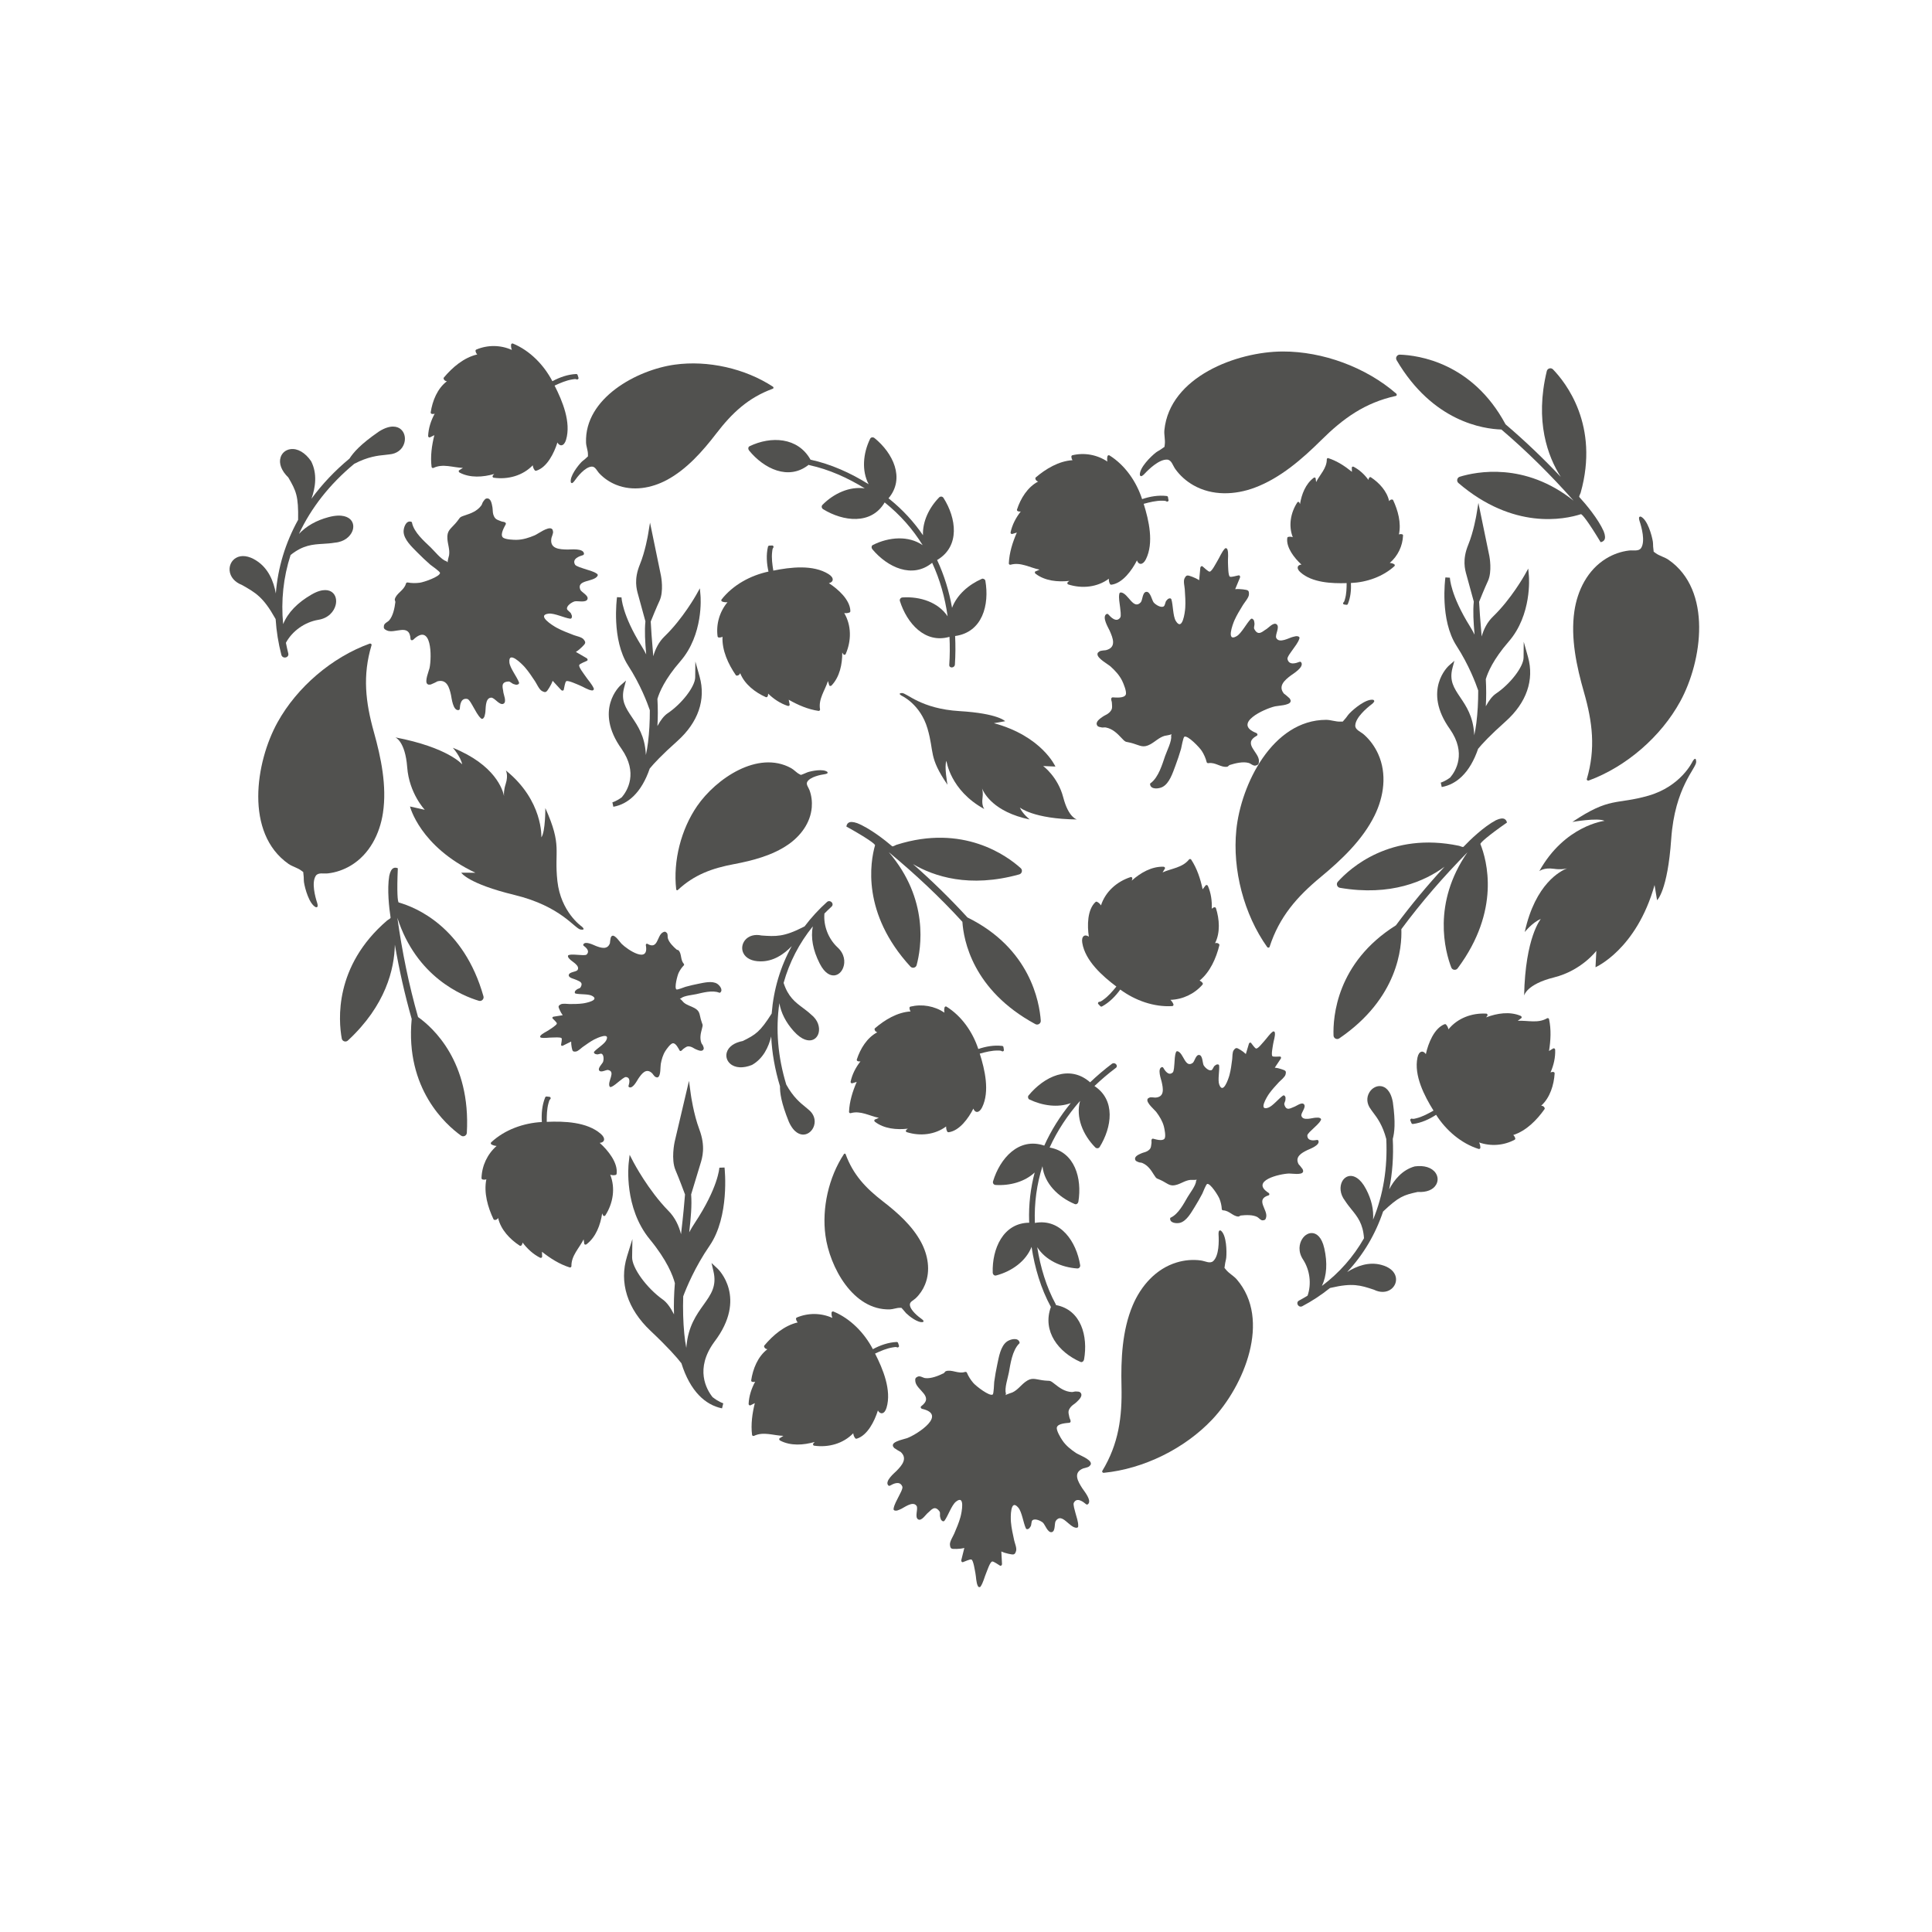 <?xml version="1.0" encoding="utf-8"?>
<!-- Generator: Adobe Illustrator 22.0.1, SVG Export Plug-In . SVG Version: 6.00 Build 0)  -->
<svg version="1.1" id="Calque_1" xmlns="http://www.w3.org/2000/svg" xmlns:xlink="http://www.w3.org/1999/xlink" x="0px" y="0px"
	 viewBox="0 0 600 600" style="enable-background:new 0 0 600 600;" xml:space="preserve">
<style type="text/css">
	.st0{fill:#51514F;}
</style>
<path class="st0" d="M400.84,209.81c0.75-0.57,4.17-2.58,3.29-4.07c-0.1-0.17-0.34-0.28-0.53-0.21c-1.07,0.42-3.28,1.2-3.76-0.85
	c-0.15-0.63,1.18-2.27,1.49-2.74c0.79-1.19,1.83-2.32,2.23-3.71c0.08-0.26-0.11-0.48-0.34-0.57c-0.59-0.22-1.05-0.01-1.65,0.12
	c-1.19,0.26-4.25,2.14-5.2,0.38c-0.52-0.97,1.25-3.47,0.05-4.31c-0.96-0.67-2.58,1.24-3.24,1.6c-1.02,0.56-2.43,2.29-3.66-0.13
	c-0.22-0.44,0.16-1.25,0.07-1.73c-0.12-0.62-0.01-0.89-0.51-1.33c-0.19-0.17-0.48-0.18-0.66,0.01c-1.3,1.3-2.86,4.41-4.35,5.29
	c-3.29,1.95-1.3-3.59-0.68-4.97c0.74-1.65,1.7-3.19,2.64-4.73c0.47-0.77,1.79-2.24,1.84-3.22c0.06-1.37-0.25-1.39-1.89-1.61
	c-0.76-0.1-1.62-0.13-2.38-0.06c0.51-1.19,0.99-2.39,1.49-3.59c0.12-0.28-0.02-0.76-0.42-0.7c-0.57,0.08-2.32,0.66-2.73,0.4
	c-0.56-0.36-0.53-3.54-0.58-4.3c-0.08-1.28,0.25-2.98-0.19-4.2c-0.11-0.32-0.54-0.47-0.79-0.2c-1.02,1.12-1.59,2.68-2.39,3.97
	c-0.43,0.69-1.61,3.08-2.3,3.18c-0.46,0.07-1.82-1.34-2.22-1.63c-0.32-0.24-0.67,0.11-0.7,0.42c-0.12,1.29-0.26,2.58-0.36,3.87
	c-0.61-0.41-1.45-0.81-2.13-1.06c-1.49-0.55-1.84-0.69-2.43,0.54c-0.4,0.84,0.04,2.44,0.09,3.33c0.12,1.92,0.28,3.86,0.15,5.79
	c-0.1,1.47-0.88,7.38-2.92,4.07c-0.92-1.49-0.84-4.97-1.38-6.71c-0.08-0.25-0.33-0.38-0.58-0.32c-0.6,0.14-0.48,0.23-0.94,0.66
	c-0.41,0.38-0.4,1.55-0.88,1.83c-0.91,0.54-2.59-0.6-3.1-1.22c-0.56-0.68-1-3.43-2.3-3.3c-1.23,0.12-1.13,2.63-1.72,3.26
	c-2.3,2.47-3.85-2.76-6.07-3.06c-0.24-0.03-0.51,0.07-0.57,0.34c-0.29,1.41,0.1,2.91,0.24,4.32c0.06,0.63,0.38,2.64,0.04,3.12
	c-1.23,1.74-3.02-0.19-3.73-1c-0.13-0.15-0.4-0.17-0.57-0.07c-1.48,0.91,0.61,4.26,1,5.14c1.01,2.28,2.24,5.23-1.17,6.07
	c-0.2,0.05-1.67,0.09-1.99,0.38c-0.3,0.28-0.58,0.3-0.62,0.79c-0.13,1.37,3.27,3.17,4.07,3.89c1.43,1.29,2.77,2.74,3.62,4.49
	c0.39,0.82,1.51,3.43,1.08,4.3c-0.55,1.12-3.09,0.85-4.04,0.8c-0.19-0.01-0.42,0.16-0.44,0.36c-0.09,0.59,0.16,0.77,0.19,1.32
	c0.07,1.46,0.29,2.01-0.88,3.11c-0.54,0.51-1.38,0.79-1.99,1.23c-0.75,0.54-2.4,1.57-1.69,2.72c0.3,0.48,0.86,0.47,1.33,0.59
	c0.43,0.11,0.9-0.06,1.33,0.02c2.15,0.42,3.58,1.87,4.95,3.33c1.48,1.59,1.06,0.88,3.61,1.66c2.23,0.68,3.08,1.43,5.28,0.24
	c1.52-0.83,2.7-2.11,4.41-2.62c0.17-0.05,1.95-0.3,2.19-0.54c-0.04,0.18-0.14,0.56-0.15,0.54c0.31,1.52-1.37,4.81-1.86,6.25
	c-0.92,2.69-2.04,6.56-4.43,8.39c-0.16,0.06-0.27,0.2-0.24,0.43c0.23,1.68,2.73,1.36,3.79,0.83c2.23-1.1,3.25-4.46,4.06-6.58
	c0.66-1.73,1.23-3.49,1.76-5.26c0.14-0.45,0.64-3.61,1.06-3.8c1.06-0.47,4.7,3.34,5.39,4.42c0.67,1.06,1.21,2.24,1.51,3.47
	c0.07,0.27,0.34,0.36,0.58,0.32c2.16-0.36,3.93,1.48,5.83,1.11c0.27-0.05,0.48-0.44,0.74-0.53c1.7-0.54,4.14-1.15,5.93-0.63
	c0.64,0.19,1.4,0.99,2.16,0.8c0.83-0.21,0.98-0.52,1-1.4c0.06-2.77-5.19-5.42-0.69-7.85c0.4-0.21,0.22-0.72-0.13-0.86
	c-7.48-2.92,2.39-7.49,5.84-8.28c0.85-0.2,4.45-0.29,4.79-1.45c0.14-0.48-0.09-0.62-0.28-1.02c-0.04-0.09-1.77-1.56-1.7-1.4
	C396.75,213.1,399,211.2,400.84,209.81z"/>
<path class="st0" d="M185.46,178.24c-1.16-0.86-2.69-1.13-4.02-1.6c-0.6-0.21-2.55-0.76-2.85-1.28c-1.06-1.85,1.44-2.66,2.47-2.96
	c0.2-0.06,0.32-0.3,0.3-0.49c-0.2-1.72-4.12-1.23-5.08-1.25c-2.49-0.04-5.69-0.16-5.02-3.61c0.04-0.2,0.62-1.56,0.49-1.96
	c-0.12-0.39-0.03-0.65-0.45-0.9c-1.19-0.69-4.25,1.64-5.24,2.06c-1.77,0.75-3.65,1.36-5.6,1.4c-0.91,0.02-3.75-0.07-4.36-0.82
	c-0.79-0.97,0.53-3.16,0.96-4c0.09-0.17,0.03-0.45-0.14-0.55c-0.5-0.32-0.76-0.17-1.27-0.38c-1.35-0.55-1.95-0.58-2.45-2.11
	c-0.23-0.71-0.14-1.59-0.28-2.32c-0.18-0.91-0.42-2.83-1.76-2.67c-0.56,0.07-0.79,0.59-1.09,0.96c-0.28,0.35-0.32,0.84-0.58,1.2
	c-1.29,1.77-3.2,2.47-5.1,3.09c-2.06,0.68-1.25,0.59-3.02,2.58c-1.55,1.74-2.59,2.2-2.43,4.69c0.11,1.72,0.79,3.34,0.53,5.1
	c-0.03,0.18-0.54,1.9-0.43,2.22c-0.15-0.11-0.45-0.37-0.42-0.36c-1.51-0.36-3.79-3.26-4.9-4.31c-2.05-1.96-5.1-4.61-5.75-7.54
	c0.01-0.17-0.07-0.33-0.29-0.4c-1.62-0.5-2.38,1.91-2.34,3.09c0.07,2.48,2.68,4.82,4.27,6.45c1.29,1.33,2.65,2.58,4.04,3.81
	c0.36,0.31,3.01,2.1,3,2.55c-0.02,1.16-5,2.87-6.28,3.04c-1.24,0.17-2.55,0.16-3.78-0.08c-0.27-0.05-0.47,0.16-0.53,0.39
	c-0.58,2.11-2.99,2.94-3.45,4.82c-0.07,0.27,0.2,0.62,0.17,0.9c-0.22,1.77-0.69,4.24-1.91,5.65c-0.44,0.51-1.49,0.86-1.63,1.62
	c-0.16,0.85,0.06,1.11,0.85,1.5c2.48,1.22,7.1-2.43,7.41,2.67c0.03,0.45,0.56,0.5,0.83,0.24c5.79-5.57,5.79,5.31,5.07,8.78
	c-0.18,0.85-1.6,4.16-0.7,4.95c0.38,0.33,0.6,0.18,1.05,0.18c0.1,0,2.16-0.95,1.99-0.96c3.05-0.88,3.82,1.96,4.32,4.21
	c0.2,0.92,0.59,4.87,2.32,4.69c0.19-0.02,0.4-0.19,0.41-0.4c0.07-1.15,0.29-3.48,2.35-3.06c0.63,0.13,1.57,2.02,1.86,2.5
	c0.75,1.21,1.34,2.63,2.43,3.58c0.21,0.18,0.49,0.1,0.66-0.07c0.44-0.44,0.45-0.95,0.59-1.54c0.26-1.19-0.16-4.76,1.84-4.88
	c1.1-0.06,2.63,2.59,3.89,1.86c1.01-0.59-0.04-2.87-0.1-3.61c-0.08-1.16-1.06-3.16,1.65-3.26c0.49-0.02,1.07,0.67,1.53,0.79
	c0.61,0.15,0.81,0.36,1.42,0.09c0.23-0.1,0.36-0.36,0.27-0.61c-0.64-1.72-2.8-4.45-2.98-6.17c-0.38-3.81,3.8,0.33,4.79,1.46
	c1.19,1.36,2.18,2.88,3.18,4.38c0.5,0.75,1.28,2.57,2.15,3.02c1.22,0.63,1.37,0.36,2.26-1.04c0.41-0.65,0.8-1.41,1.05-2.14
	c0.87,0.96,1.76,1.91,2.64,2.86c0.21,0.23,0.7,0.3,0.81-0.09c0.16-0.55,0.38-2.39,0.78-2.64c0.56-0.36,3.43,1,4.14,1.28
	c1.2,0.47,2.6,1.47,3.89,1.59c0.33,0.03,0.65-0.29,0.51-0.63c-0.59-1.39-1.77-2.57-2.6-3.83c-0.45-0.68-2.12-2.76-1.92-3.42
	c0.13-0.44,1.98-1.09,2.41-1.33c0.35-0.19,0.18-0.66-0.09-0.81c-1.12-0.65-2.23-1.31-3.36-1.95c0.63-0.38,1.34-0.98,1.86-1.49
	c1.12-1.12,1.4-1.38,0.53-2.43c-0.6-0.71-2.23-0.99-3.06-1.31c-1.8-0.7-3.62-1.37-5.32-2.3c-1.29-0.7-6.33-3.89-2.47-4.36
	c1.74-0.21,4.86,1.32,6.67,1.57c0.26,0.04,0.48-0.14,0.53-0.39c0.12-0.6-0.01-0.53-0.21-1.13c-0.17-0.53-1.24-1.02-1.29-1.56
	c-0.11-1.05,1.63-2.1,2.41-2.3c0.85-0.22,3.54,0.53,3.96-0.7c0.4-1.16-1.91-2.13-2.23-2.93c-1.27-3.13,4.12-2.34,5.32-4.23
	C185.67,178.69,185.69,178.4,185.46,178.24z"/>
<path class="st0" d="M407.72,350.6c0.86-0.88,1.93-1.66,2.51-2.77c0.11-0.21-0.01-0.43-0.19-0.54c-0.46-0.28-0.89-0.19-1.41-0.18
	c-1.05,0.02-3.96,1.1-4.46-0.55c-0.28-0.91,1.64-2.73,0.77-3.64c-0.7-0.73-2.39,0.62-3.01,0.81c-0.96,0.3-2.44,1.53-3.07-0.72
	c-0.11-0.41,0.35-1.03,0.35-1.45c0.01-0.55,0.14-0.75-0.21-1.21c-0.13-0.17-0.37-0.23-0.56-0.1c-1.32,0.89-3.16,3.25-4.57,3.75
	c-3.11,1.09-0.5-3.25,0.25-4.32c0.9-1.27,1.97-2.41,3.02-3.56c0.53-0.57,1.89-1.59,2.1-2.42c0.28-1.15,0.02-1.22-1.33-1.68
	c-0.63-0.22-1.34-0.38-2.01-0.45c0.63-0.92,1.24-1.86,1.86-2.79c0.15-0.22,0.11-0.65-0.24-0.66c-0.49-0.02-2.08,0.17-2.37-0.12
	c-0.42-0.4,0.14-3.08,0.23-3.73c0.15-1.1,0.71-2.48,0.54-3.59c-0.04-0.29-0.38-0.49-0.63-0.3c-1.05,0.78-1.8,2-2.68,2.96
	c-0.48,0.51-1.88,2.34-2.48,2.3c-0.4-0.02-1.32-1.44-1.6-1.75c-0.23-0.25-0.59-0.02-0.66,0.24c-0.32,1.07-0.65,2.14-0.96,3.21
	c-0.45-0.45-1.09-0.93-1.62-1.25c-1.17-0.71-1.44-0.89-2.14,0.05c-0.48,0.65-0.38,2.07-0.48,2.83c-0.22,1.65-0.41,3.31-0.85,4.92
	c-0.33,1.22-1.98,6.09-3.16,2.95c-0.53-1.41,0.12-4.34-0.04-5.91c-0.02-0.23-0.22-0.38-0.44-0.37c-0.53,0.02-0.44,0.12-0.91,0.4
	c-0.41,0.25-0.6,1.24-1.05,1.4c-0.86,0.31-2.09-0.94-2.42-1.55c-0.36-0.67-0.27-3.07-1.39-3.18c-1.06-0.1-1.4,2.03-2,2.47
	c-2.36,1.7-2.8-2.98-4.62-3.6c-0.2-0.07-0.45-0.03-0.54,0.19c-0.48,1.15-0.4,2.48-0.53,3.7c-0.05,0.54-0.12,2.29-0.49,2.65
	c-1.33,1.26-2.52-0.66-2.98-1.47c-0.09-0.15-0.31-0.21-0.47-0.15c-1.4,0.52-0.2,3.7-0.02,4.51c0.47,2.09,1.02,4.8-2,4.94
	c-0.18,0.01-1.43-0.2-1.75-0.01c-0.3,0.18-0.54,0.16-0.66,0.56c-0.34,1.14,2.23,3.23,2.79,3.98c0.99,1.33,1.88,2.79,2.31,4.41
	c0.2,0.76,0.7,3.16,0.2,3.82c-0.65,0.86-2.76,0.2-3.55,0c-0.16-0.04-0.38,0.07-0.43,0.23c-0.17,0.48,0.01,0.67-0.06,1.14
	c-0.19,1.25-0.09,1.75-1.27,2.48c-0.55,0.34-1.3,0.44-1.89,0.71c-0.72,0.33-2.29,0.92-1.88,2.01c0.17,0.46,0.65,0.54,1.03,0.72
	c0.35,0.16,0.77,0.1,1.12,0.24c1.75,0.72,2.72,2.18,3.63,3.65c0.99,1.59,0.75,0.93,2.78,2.01c1.77,0.95,2.37,1.73,4.42,1.09
	c1.42-0.44,2.64-1.34,4.17-1.48c0.15-0.01,1.7,0.07,1.95-0.09c-0.06,0.15-0.22,0.45-0.22,0.43c0,1.34-1.96,3.84-2.62,4.98
	c-1.23,2.12-2.83,5.21-5.15,6.35c-0.14,0.02-0.26,0.12-0.28,0.32c-0.09,1.46,2.08,1.6,3.07,1.34c2.07-0.56,3.5-3.23,4.54-4.89
	c0.85-1.35,1.63-2.75,2.38-4.16c0.19-0.36,1.15-2.95,1.53-3.03c0.97-0.22,3.42,3.61,3.82,4.65c0.39,1.01,0.65,2.1,0.7,3.19
	c0.01,0.24,0.23,0.36,0.44,0.37c1.89,0.06,3.07,1.91,4.74,1.92c0.24,0,0.48-0.29,0.72-0.32c1.53-0.17,3.7-0.28,5.12,0.46
	c0.51,0.27,1.02,1.07,1.69,1.04c0.74-0.04,0.92-0.28,1.08-1.01c0.52-2.33-3.48-5.46,0.73-6.75c0.37-0.11,0.31-0.57,0.04-0.75
	c-5.84-3.72,3.28-5.93,6.33-6.03c0.75-0.02,3.81,0.5,4.29-0.42c0.2-0.39,0.03-0.54-0.06-0.91c-0.02-0.09-1.24-1.62-1.21-1.47
	c-1.36-2.37,0.87-3.6,2.65-4.47c0.73-0.35,3.96-1.48,3.46-2.89c-0.06-0.16-0.24-0.3-0.42-0.27c-0.98,0.17-2.97,0.46-3.04-1.35
	C405.98,352.11,407.38,350.94,407.72,350.6z"/>
<path class="st0" d="M222.72,305.51c-1.57-0.98-4.11-0.32-5.78,0c-1.36,0.26-2.7,0.59-4.04,0.95c-0.34,0.09-2.55,1.01-2.83,0.82
	c-0.71-0.49,0.28-4.3,0.69-5.16c0.41-0.84,0.95-1.65,1.61-2.32c0.14-0.15,0.09-0.36-0.03-0.5c-1.07-1.23-0.6-3.08-1.58-4.14
	c-0.14-0.15-0.47-0.13-0.63-0.27c-1.01-0.87-2.36-2.18-2.73-3.52c-0.13-0.48,0.08-1.28-0.34-1.68c-0.46-0.45-0.72-0.42-1.28-0.09
	c-1.78,1.05-1.41,5.43-4.72,3.52c-0.29-0.17-0.54,0.15-0.49,0.42c1.08,5.9-5.7,1.42-7.56-0.46c-0.46-0.46-1.93-2.71-2.8-2.48
	c-0.36,0.1-0.36,0.3-0.54,0.58c-0.04,0.06-0.3,1.74-0.22,1.63c-0.71,2.26-2.8,1.58-4.4,0.96c-0.65-0.25-3.28-1.64-3.88-0.49
	c-0.07,0.13-0.05,0.33,0.08,0.42c0.69,0.52,2.05,1.61,0.94,2.73c-0.34,0.34-1.91,0.14-2.33,0.13c-1.07-0.03-2.19-0.25-3.24,0.04
	c-0.2,0.05-0.26,0.26-0.23,0.44c0.09,0.46,0.41,0.67,0.72,1c0.63,0.65,3.03,1.86,2.28,3.16c-0.41,0.71-2.7,0.57-2.76,1.66
	c-0.05,0.87,1.8,1.15,2.29,1.43c0.76,0.43,2.41,0.64,1.35,2.37c-0.19,0.31-0.86,0.39-1.13,0.63c-0.35,0.32-0.56,0.36-0.64,0.85
	c-0.03,0.19,0.07,0.37,0.27,0.42c1.34,0.31,3.93,0.09,5.07,0.69c2.53,1.33-1.77,2.24-2.89,2.38c-1.34,0.18-2.7,0.17-4.04,0.18
	c-0.68,0-2.13-0.26-2.77,0.1c-0.89,0.5-0.79,0.71-0.28,1.83c0.24,0.53,0.55,1.08,0.9,1.54c-0.96,0.15-1.91,0.31-2.87,0.46
	c-0.23,0.04-0.47,0.31-0.28,0.54c0.28,0.33,1.33,1.22,1.33,1.57c-0.01,0.5-2.04,1.73-2.51,2.05c-0.79,0.55-1.99,1.01-2.6,1.77
	c-0.16,0.2-0.09,0.53,0.18,0.58c1.11,0.21,2.33-0.04,3.46-0.04c0.61,0,2.59-0.18,2.93,0.21c0.22,0.26-0.13,1.68-0.16,2.05
	c-0.02,0.3,0.33,0.38,0.54,0.28c0.87-0.43,1.74-0.85,2.6-1.29c-0.02,0.55,0.06,1.24,0.16,1.77c0.24,1.16,0.29,1.44,1.29,1.33
	c0.69-0.08,1.54-0.98,2.08-1.37c1.18-0.83,2.35-1.69,3.62-2.37c0.97-0.51,5.04-2.34,3.74,0.26c-0.58,1.17-2.83,2.49-3.73,3.51
	c-0.13,0.15-0.11,0.36,0.03,0.5c0.32,0.32,0.33,0.21,0.79,0.34c0.4,0.11,1.14-0.35,1.51-0.16c0.7,0.36,0.64,1.88,0.44,2.45
	c-0.21,0.62-1.79,1.99-1.2,2.76c0.56,0.73,2.12-0.31,2.74-0.19c2.47,0.5-0.24,3.53,0.44,5.06c0.07,0.17,0.25,0.3,0.44,0.23
	c1.01-0.37,1.81-1.21,2.66-1.85c0.38-0.29,1.53-1.28,1.97-1.25c1.59,0.1,1.07,1.99,0.83,2.76c-0.05,0.15,0.05,0.32,0.18,0.39
	c1.16,0.59,2.47-2.06,2.87-2.65c1.05-1.53,2.45-3.48,4.32-1.64c0.11,0.11,0.72,1.03,1.02,1.11c0.29,0.08,0.42,0.25,0.75,0.09
	c0.92-0.45,0.73-3.33,0.88-4.11c0.26-1.41,0.66-2.84,1.44-4.06c0.36-0.57,1.59-2.31,2.31-2.38c0.93-0.09,1.75,1.63,2.1,2.25
	c0.07,0.12,0.27,0.2,0.4,0.14c0.41-0.18,0.42-0.4,0.76-0.64c0.9-0.62,1.17-0.98,2.32-0.66c0.54,0.15,1.05,0.57,1.56,0.78
	c0.64,0.26,1.94,0.91,2.39,0.01c0.19-0.38-0.04-0.73-0.15-1.08c-0.1-0.32-0.39-0.55-0.51-0.86c-0.58-1.53-0.22-3.01,0.17-4.45
	c0.43-1.57,0.15-1.02-0.36-2.95c-0.45-1.68-0.3-2.52-1.92-3.45c-1.12-0.64-2.4-0.89-3.4-1.77c-0.1-0.09-0.96-1.12-1.2-1.18
	c0.13-0.05,0.41-0.13,0.4-0.12c0.85-0.79,3.59-1.02,4.71-1.27c2.07-0.47,4.97-1.28,7.07-0.48c0.1,0.08,0.23,0.09,0.37-0.01
	C224.66,307.44,223.47,305.98,222.72,305.51z"/>
<path class="st0" d="M336.37,456.04c0.19-0.08,1.64-0.34,1.91-0.67c0.26-0.32,0.52-0.39,0.5-0.87c-0.07-1.37-3.7-2.66-4.6-3.25
	c-1.6-1.07-3.15-2.3-4.24-3.91c-0.51-0.75-2-3.17-1.71-4.09c0.37-1.19,2.93-1.29,3.87-1.39c0.19-0.02,0.39-0.22,0.39-0.42
	c0-0.59-0.27-0.73-0.38-1.27c-0.28-1.43-0.59-1.95,0.41-3.2c0.46-0.58,1.25-0.99,1.79-1.51c0.66-0.65,2.14-1.91,1.27-2.94
	c-0.37-0.43-0.92-0.33-1.41-0.38c-0.44-0.04-0.88,0.19-1.32,0.17c-2.19-0.1-3.82-1.32-5.39-2.56c-1.7-1.35-1.18-0.72-3.82-1.11
	c-2.31-0.34-3.26-0.96-5.25,0.55c-1.38,1.04-2.36,2.49-3.97,3.24c-0.16,0.08-1.88,0.59-2.09,0.85c0.01-0.18,0.06-0.58,0.07-0.55
	c-0.53-1.46,0.64-4.96,0.91-6.46c0.51-2.79,1.05-6.79,3.14-8.95c0.15-0.08,0.24-0.24,0.18-0.46c-0.47-1.62-2.9-0.94-3.87-0.26
	c-2.04,1.42-2.56,4.89-3.04,7.11c-0.4,1.81-0.7,3.64-0.96,5.47c-0.07,0.47-0.1,3.67-0.48,3.91c-0.98,0.62-5.14-2.6-5.99-3.58
	c-0.82-0.95-1.53-2.04-2.01-3.2c-0.1-0.25-0.39-0.3-0.62-0.23c-2.08,0.67-4.1-0.88-5.93-0.24c-0.26,0.09-0.41,0.51-0.66,0.63
	c-1.6,0.79-3.93,1.75-5.77,1.51c-0.66-0.09-1.53-0.77-2.25-0.47c-0.79,0.33-0.89,0.66-0.78,1.53c0.35,2.74,5.93,4.59,1.84,7.66
	c-0.36,0.27-0.11,0.75,0.25,0.83c7.83,1.78-1.25,7.76-4.55,9.06c-0.81,0.32-4.35,0.94-4.52,2.14c-0.07,0.5,0.18,0.6,0.43,0.97
	c0.06,0.09,1.98,1.28,1.89,1.13c2.41,2.06,0.47,4.27-1.14,5.92c-0.66,0.67-3.74,3.17-2.65,4.51c0.12,0.15,0.38,0.23,0.56,0.13
	c1-0.57,3.07-1.67,3.85,0.29c0.24,0.6-0.83,2.42-1.07,2.93c-0.6,1.3-1.46,2.57-1.66,4c-0.04,0.27,0.18,0.46,0.42,0.51
	c0.61,0.13,1.04-0.14,1.61-0.36c1.14-0.43,3.89-2.75,5.09-1.14c0.66,0.88-0.72,3.62,0.58,4.27c1.04,0.52,2.37-1.61,2.96-2.06
	c0.93-0.71,2.06-2.62,3.63-0.42c0.28,0.4,0.02,1.26,0.18,1.72c0.21,0.6,0.14,0.88,0.7,1.24c0.21,0.14,0.5,0.11,0.66-0.11
	c1.09-1.48,2.18-4.78,3.52-5.88c2.97-2.41,1.82,3.36,1.41,4.81c-0.48,1.74-1.21,3.41-1.91,5.07c-0.35,0.83-1.44,2.48-1.34,3.46
	c0.14,1.36,0.45,1.34,2.11,1.31c0.77-0.01,1.62-0.11,2.36-0.3c-0.32,1.25-0.63,2.51-0.94,3.77c-0.07,0.3,0.13,0.75,0.52,0.63
	c0.55-0.17,2.2-1,2.64-0.8c0.61,0.27,1.05,3.42,1.21,4.17c0.26,1.26,0.2,2.98,0.81,4.13c0.16,0.3,0.6,0.39,0.81,0.08
	c0.84-1.26,1.18-2.89,1.77-4.28c0.32-0.75,1.14-3.29,1.81-3.49c0.44-0.13,2,1.05,2.44,1.28c0.35,0.19,0.65-0.21,0.63-0.52
	c-0.07-1.29-0.13-2.59-0.21-3.88c0.67,0.32,1.55,0.59,2.26,0.73c1.55,0.32,1.93,0.41,2.32-0.89c0.27-0.89-0.4-2.41-0.59-3.28
	c-0.4-1.89-0.85-3.78-1.01-5.71c-0.12-1.46-0.22-7.43,2.29-4.46c1.13,1.33,1.57,4.79,2.35,6.43c0.11,0.24,0.38,0.32,0.62,0.23
	c0.57-0.23,0.44-0.3,0.83-0.8c0.35-0.44,0.17-1.59,0.6-1.94c0.82-0.67,2.65,0.21,3.25,0.75c0.66,0.59,1.5,3.25,2.76,2.93
	c1.19-0.3,0.73-2.77,1.22-3.47c1.91-2.78,4.22,2.16,6.46,2.12c0.25,0,0.5-0.15,0.51-0.42c0.08-1.44-0.53-2.87-0.87-4.24
	c-0.15-0.61-0.77-2.55-0.5-3.08c0.96-1.9,3.01-0.26,3.83,0.44c0.15,0.13,0.42,0.11,0.57-0.02c1.33-1.11-1.23-4.12-1.75-4.93
	C334.78,460.11,333.12,457.37,336.37,456.04z"/>
<path class="st0" d="M433.63,122.25c-9.43-8.2-22.84-13.12-35.25-13.09c-14.23,0.03-35.11,7.85-36.77,24.41
	c-0.15,1.45,0.32,3.08,0.12,4.46c-0.17,1.16,0.13,0.5-0.93,1.33c-0.56,0.44-1.27,0.74-1.85,1.19c-1.53,1.2-5.08,4.66-4.96,6.93
	c0.01,0.25,0.32,0.5,0.57,0.37c0.32-0.16,0.53-0.34,0.78-0.6c1.41-1.53,4.65-4.65,7.13-4.51c1.37,0.08,1.73,1.8,2.52,2.91
	c1.48,2.07,3.42,3.79,5.62,5.04c5.86,3.35,12.95,3.06,19.11,0.74c7.88-2.96,14.65-8.84,20.56-14.7c6.85-6.8,13.59-11.66,23.21-13.77
	C433.82,122.91,433.85,122.44,433.63,122.25z"/>
<path class="st0" d="M384.07,397.31c-0.95-1.1-2.46-1.88-3.32-2.98c-0.72-0.92-0.45-0.25-0.33-1.59c0.07-0.72,0.33-1.43,0.4-2.16
	c0.18-1.94,0.11-6.89-1.63-8.37c-0.19-0.16-0.58-0.11-0.66,0.16c-0.1,0.34-0.12,0.62-0.1,0.98c0.14,2.08,0.18,6.57-1.63,8.27
	c-1,0.94-2.5,0.02-3.84-0.17c-2.52-0.35-5.1-0.12-7.53,0.62c-6.46,1.95-11.12,7.29-13.68,13.37c-3.26,7.76-3.66,16.72-3.46,25.04
	c0.23,9.65-0.88,17.89-5.96,26.32c-0.17,0.29,0.14,0.63,0.43,0.6c12.43-1.21,25.23-7.56,33.74-16.6
	C386.27,430.44,394.95,409.91,384.07,397.31z"/>
<path class="st0" d="M428.01,234.18c-1.04-2.31-2.56-4.42-4.47-6.09c-1.03-0.9-2.7-1.42-2.65-2.79c0.1-2.48,3.52-5.39,5.18-6.65
	c0.28-0.22,0.48-0.42,0.67-0.72c0.15-0.24-0.07-0.57-0.31-0.6c-2.25-0.34-6.04,2.85-7.38,4.26c-0.51,0.53-0.87,1.2-1.37,1.72
	c-0.93,0.97-0.25,0.74-1.42,0.79c-1.4,0.07-2.97-0.55-4.43-0.55c-16.65,0.04-26.46,20.06-27.88,34.22
	c-1.24,12.35,2.35,26.18,9.59,36.36c0.17,0.24,0.64,0.25,0.74-0.07c3.04-9.37,8.53-15.61,15.97-21.76
	c6.41-5.31,12.92-11.48,16.64-19.03C429.8,247.36,430.78,240.33,428.01,234.18z"/>
<path class="st0" d="M256.91,239.7c-1.28-0.99-4.74-0.31-6.06,0.11c-0.5,0.16-0.96,0.45-1.44,0.6c-0.91,0.28-0.41,0.37-1.15,0.01
	c-0.89-0.44-1.66-1.37-2.57-1.87c-10.38-5.71-23.39,3.39-29.15,11.71c-5.03,7.27-7.55,17.12-6.54,25.95
	c0.02,0.21,0.31,0.37,0.48,0.21c5.12-4.79,10.69-6.78,17.44-8.05c5.82-1.1,12-2.7,16.91-6.12c3.85-2.68,6.87-6.72,7.27-11.5
	c0.15-1.8-0.07-3.63-0.69-5.33c-0.33-0.91-1.19-1.82-0.69-2.65c0.92-1.51,4.05-2.15,5.52-2.36c0.25-0.04,0.44-0.1,0.67-0.22
	C257.07,240.09,257.05,239.81,256.91,239.7z"/>
<path class="st0" d="M116.11,227.34c-2.6-9.29-3.56-17.55-0.72-26.98c0.1-0.32-0.29-0.58-0.57-0.48
	c-11.75,4.24-22.59,13.55-28.61,24.41c-6.9,12.44-10.25,34.48,3.4,44.01c1.2,0.83,2.85,1.22,3.95,2.07c0.93,0.71,0.5,0.13,0.71,1.46
	c0.11,0.71,0.03,1.47,0.14,2.19c0.3,1.93,1.6,6.71,3.64,7.71c0.23,0.11,0.59-0.04,0.6-0.32c0.02-0.35-0.03-0.63-0.14-0.97
	c-0.65-1.98-1.8-6.32-0.46-8.42c0.73-1.15,2.41-0.63,3.77-0.78c2.52-0.28,4.97-1.14,7.15-2.45c5.78-3.48,8.98-9.81,9.96-16.33
	C120.18,244.13,118.35,235.35,116.11,227.34z"/>
<path class="st0" d="M362.74,154.46c-0.03-0.25-0.17-0.39-0.42-0.42c-2.53-0.31-5.21,0.14-7.63,0.97
	c-1.76-5.44-5.29-10.55-10.13-13.58c-0.23-0.14-0.56-0.01-0.62,0.25c-0.15,0.6-0.14,1.13-0.03,1.66c-3.19-2.13-7.12-2.85-10.87-1.96
	c-0.18,0.04-0.32,0.23-0.31,0.41c0.01,0.47,0.14,0.82,0.35,1.13c-4.25,0.25-8.29,2.68-11.42,5.35c-0.12,0.1-0.14,0.27-0.11,0.41
	c0.09,0.48,0.43,0.74,0.86,0.87c-3.29,1.71-5.47,5.28-6.57,8.69c-0.05,0.17,0.03,0.4,0.2,0.48c0.31,0.16,0.64,0.18,0.97,0.12
	c-1.5,1.91-2.65,4.09-3.16,6.47c-0.07,0.3,0.2,0.62,0.52,0.52c0.47-0.15,0.95-0.29,1.42-0.44c-1.33,3.03-2.35,6.27-2.49,9.58
	c-0.01,0.28,0.28,0.48,0.54,0.41c3.13-0.89,5.97,0.91,9,1.53c-0.42,0.18-0.83,0.35-1.25,0.53c-0.33,0.14-0.22,0.57,0,0.73
	c2.93,2.25,6.92,2.63,10.53,2.23c-0.15,0.11-0.3,0.22-0.45,0.33c-0.29,0.22-0.27,0.66,0.1,0.78c4.27,1.36,9.01,0.88,12.59-1.78
	c-0.02,0.57,0.06,1.11,0.36,1.65c0.1,0.18,0.29,0.22,0.48,0.2c3.41-0.47,6.3-4.4,7.89-7.54c0.48,1.41,1.83,1.56,2.79-0.38
	c2.52-5.09,0.91-12.06-0.7-17.19c1.87-0.5,3.82-1,5.75-0.97c0.37,0.01,1.01-0.03,1.34,0.22c0.24,0.18,0.68-0.06,0.64-0.37
	C362.82,155.05,362.78,154.75,362.74,154.46z"/>
<path class="st0" d="M240.06,120.1c-8.68-5.7-20.27-8.27-30.49-6.86c-11.72,1.61-28.05,10.37-27.57,24.2
	c0.04,1.21,0.61,2.5,0.59,3.66c-0.01,0.97,0.16,0.4-0.62,1.2c-0.42,0.43-0.96,0.75-1.39,1.19c-1.13,1.16-3.66,4.41-3.31,6.26
	c0.04,0.2,0.32,0.37,0.51,0.24c0.24-0.17,0.4-0.34,0.58-0.58c0.99-1.42,3.31-4.35,5.37-4.5c1.13-0.09,1.62,1.29,2.4,2.11
	c1.45,1.54,3.24,2.74,5.19,3.53c5.2,2.11,11,1.08,15.82-1.51c6.16-3.32,11.08-8.91,15.3-14.4c4.88-6.36,9.9-11.12,17.59-13.93
	C240.29,120.62,240.26,120.23,240.06,120.1z"/>
<path class="st0" d="M186.24,354.93c1.49-0.1,1.98-1.36,0.35-2.79c-4.27-3.74-11.43-3.98-16.79-3.74c-0.01-1.93,0.02-3.94,0.54-5.81
	c0.1-0.36,0.23-0.98,0.55-1.24c0.24-0.19,0.12-0.67-0.19-0.71c-0.29-0.04-0.59-0.08-0.88-0.11c-0.25-0.03-0.42,0.06-0.52,0.3
	c-0.96,2.37-1.2,5.07-1.02,7.62c-5.71,0.31-11.56,2.4-15.73,6.3c-0.2,0.18-0.15,0.54,0.08,0.67c0.55,0.3,1.06,0.43,1.6,0.46
	c-2.88,2.54-4.58,6.15-4.69,10c0,0.18,0.14,0.37,0.32,0.41c0.45,0.11,0.82,0.08,1.18-0.05c-0.85,4.17,0.46,8.7,2.23,12.41
	c0.07,0.14,0.23,0.2,0.37,0.21c0.48,0.03,0.82-0.22,1.06-0.6c0.81,3.62,3.69,6.64,6.71,8.59c0.15,0.1,0.39,0.07,0.51-0.07
	c0.23-0.26,0.34-0.57,0.37-0.9c1.46,1.94,3.27,3.61,5.44,4.72c0.28,0.14,0.65-0.03,0.64-0.37c-0.02-0.5-0.04-0.99-0.06-1.49
	c2.59,2.06,5.46,3.88,8.62,4.87c0.26,0.08,0.54-0.15,0.53-0.41c-0.06-3.26,2.41-5.54,3.79-8.31c0.06,0.45,0.13,0.9,0.19,1.34
	c0.05,0.36,0.49,0.36,0.71,0.19c2.93-2.25,4.32-6.01,4.86-9.6c0.07,0.17,0.14,0.35,0.21,0.52c0.13,0.34,0.57,0.43,0.78,0.1
	c2.42-3.78,3.16-8.48,1.51-12.63c0.54,0.17,1.09,0.23,1.68,0.08c0.2-0.05,0.29-0.22,0.31-0.41
	C191.92,361.08,188.86,357.28,186.24,354.93z"/>
<path class="st0" d="M378.69,293.54c0.04-0.15-0.05-0.3-0.15-0.4c-0.35-0.33-0.78-0.35-1.2-0.21c1.68-3.3,1.37-7.47,0.28-10.89
	c-0.05-0.17-0.26-0.3-0.44-0.28c-0.34,0.05-0.62,0.23-0.86,0.46c0.11-2.43-0.23-4.87-1.2-7.1c-0.12-0.28-0.52-0.39-0.73-0.12
	c-0.3,0.39-0.6,0.79-0.9,1.18c-0.69-3.24-1.74-6.47-3.56-9.23c-0.15-0.23-0.51-0.23-0.68-0.02c-2.03,2.55-5.38,2.74-8.2,4
	c0.24-0.39,0.47-0.77,0.71-1.16c0.19-0.31-0.15-0.59-0.43-0.6c-3.69-0.12-7.16,1.89-9.86,4.32c0.06-0.18,0.11-0.36,0.17-0.53
	c0.11-0.34-0.16-0.69-0.53-0.57c-4.27,1.38-7.83,4.54-9.19,8.79c-0.31-0.47-0.7-0.87-1.25-1.13c-0.19-0.09-0.37-0.01-0.5,0.12
	c-2.5,2.37-2.55,7.25-2.02,10.72c-1.21-0.87-2.4-0.21-2.04,1.93c0.92,5.6,6.29,10.33,10.59,13.56c-1.22,1.5-2.52,3.03-4.11,4.14
	c-0.31,0.21-0.8,0.61-1.21,0.6c-0.3-0.01-0.52,0.45-0.31,0.67c0.2,0.22,0.41,0.43,0.61,0.65c0.17,0.18,0.37,0.22,0.59,0.1
	c2.24-1.22,4.15-3.15,5.64-5.23c4.6,3.39,10.45,5.49,16.15,5.14c0.27-0.02,0.46-0.32,0.36-0.57c-0.23-0.58-0.55-1-0.94-1.37
	c3.83-0.13,7.45-1.83,9.98-4.74c0.12-0.14,0.12-0.37,0.01-0.51c-0.28-0.37-0.59-0.58-0.94-0.72
	C375.83,301.86,377.7,297.54,378.69,293.54z"/>
<path class="st0" d="M278.93,417.12c-0.07-0.24-0.23-0.36-0.49-0.35c-2.55,0.11-5.12,1.01-7.36,2.23
	c-2.65-5.07-6.98-9.52-12.26-11.7c-0.25-0.1-0.55,0.09-0.57,0.35c-0.05,0.62,0.05,1.14,0.25,1.64c-3.5-1.57-7.5-1.62-11.05-0.12
	c-0.17,0.07-0.27,0.28-0.24,0.46c0.09,0.46,0.27,0.78,0.53,1.06c-4.15,0.95-7.73,4.02-10.37,7.18c-0.1,0.12-0.09,0.29-0.04,0.43
	c0.17,0.45,0.54,0.65,0.99,0.72c-2.96,2.23-4.51,6.11-5.03,9.66c-0.03,0.18,0.1,0.39,0.27,0.44c0.33,0.1,0.66,0.07,0.97-0.04
	c-1.16,2.13-1.93,4.48-2.04,6.91c-0.01,0.31,0.3,0.58,0.6,0.43c0.44-0.22,0.89-0.45,1.33-0.67c-0.8,3.21-1.27,6.58-0.86,9.86
	c0.03,0.27,0.36,0.43,0.6,0.31c2.94-1.41,6.04-0.1,9.13,0c-0.38,0.24-0.76,0.49-1.15,0.73c-0.3,0.19-0.12,0.59,0.12,0.72
	c3.27,1.73,7.26,1.44,10.76,0.44c-0.13,0.14-0.26,0.27-0.39,0.41c-0.25,0.26-0.16,0.69,0.23,0.75c4.44,0.63,9.03-0.64,12.12-3.86
	c0.07,0.56,0.24,1.09,0.63,1.56c0.13,0.16,0.32,0.17,0.51,0.11c3.28-1.03,5.47-5.39,6.52-8.75c0.71,1.31,2.06,1.24,2.68-0.84
	c1.63-5.43-1.12-12.05-3.56-16.83c1.76-0.81,3.6-1.62,5.51-1.92c0.37-0.06,0.99-0.2,1.35-0.01c0.27,0.14,0.66-0.17,0.57-0.47
	C279.1,417.69,279.02,417.41,278.93,417.12z"/>
<path class="st0" d="M179.4,116.51c-0.07-0.24-0.23-0.36-0.49-0.35c-2.55,0.11-5.12,1.01-7.36,2.23c-2.65-5.07-6.98-9.52-12.26-11.7
	c-0.25-0.1-0.55,0.09-0.57,0.35c-0.05,0.62,0.05,1.14,0.25,1.64c-3.5-1.57-7.5-1.62-11.05-0.12c-0.17,0.07-0.27,0.28-0.24,0.46
	c0.09,0.46,0.27,0.78,0.53,1.06c-4.15,0.95-7.73,4.02-10.37,7.18c-0.1,0.12-0.09,0.29-0.04,0.43c0.17,0.45,0.54,0.65,0.99,0.72
	c-2.96,2.23-4.51,6.11-5.03,9.66c-0.03,0.18,0.1,0.39,0.27,0.44c0.33,0.1,0.66,0.07,0.97-0.04c-1.16,2.13-1.93,4.48-2.04,6.91
	c-0.01,0.31,0.3,0.58,0.6,0.43c0.44-0.22,0.89-0.45,1.33-0.67c-0.8,3.21-1.27,6.58-0.86,9.86c0.03,0.27,0.36,0.43,0.6,0.31
	c2.94-1.41,6.04-0.1,9.13,0c-0.38,0.24-0.76,0.49-1.15,0.73c-0.3,0.19-0.12,0.59,0.12,0.72c3.27,1.73,7.26,1.44,10.76,0.44
	c-0.13,0.14-0.26,0.27-0.39,0.41c-0.25,0.26-0.16,0.69,0.23,0.75c4.44,0.63,9.03-0.64,12.12-3.86c0.07,0.56,0.24,1.09,0.63,1.56
	c0.13,0.16,0.32,0.17,0.51,0.11c3.28-1.03,5.47-5.39,6.52-8.75c0.71,1.31,2.06,1.24,2.68-0.84c1.63-5.43-1.12-12.05-3.56-16.83
	c1.76-0.81,3.6-1.62,5.51-1.92c0.37-0.06,0.99-0.2,1.35-0.01c0.27,0.14,0.66-0.17,0.57-0.47
	C179.57,117.08,179.49,116.79,179.4,116.51z"/>
<path class="st0" d="M263.85,190.2c0.19-0.08,0.25-0.27,0.24-0.46c-0.11-3.44-3.72-6.72-6.67-8.63c1.45-0.33,1.75-1.65-0.09-2.81
	c-4.8-3.03-11.9-2.16-17.17-1.09c-0.31-1.91-0.59-3.9-0.36-5.82c0.04-0.37,0.07-1,0.35-1.31c0.21-0.22,0.01-0.68-0.3-0.67
	c-0.3,0.01-0.59,0.02-0.89,0.03c-0.25,0.01-0.41,0.13-0.47,0.38c-0.58,2.49-0.4,5.2,0.17,7.69c-5.59,1.19-11.04,4.16-14.57,8.66
	c-0.17,0.21-0.07,0.55,0.19,0.65c0.59,0.21,1.11,0.26,1.65,0.2c-2.45,2.95-3.58,6.78-3.08,10.61c0.02,0.18,0.19,0.34,0.37,0.35
	c0.47,0.03,0.83-0.05,1.16-0.23c-0.2,4.26,1.8,8.52,4.13,11.92c0.09,0.13,0.25,0.16,0.4,0.15c0.48-0.04,0.78-0.35,0.96-0.76
	c1.36,3.45,4.68,5.99,7.96,7.44c0.16,0.07,0.4,0.01,0.5-0.14c0.19-0.29,0.24-0.62,0.22-0.95c1.74,1.69,3.79,3.06,6.11,3.82
	c0.29,0.1,0.64-0.13,0.57-0.46c-0.1-0.49-0.19-0.97-0.29-1.46c2.87,1.64,5.99,2.99,9.27,3.47c0.27,0.04,0.51-0.23,0.46-0.49
	c-0.56-3.21,1.52-5.84,2.46-8.79c0.13,0.43,0.26,0.87,0.39,1.3c0.1,0.34,0.54,0.27,0.73,0.08c2.54-2.68,3.34-6.61,3.32-10.24
	c0.1,0.16,0.19,0.32,0.29,0.48c0.18,0.31,0.63,0.34,0.78-0.02c1.8-4.11,1.81-8.87-0.46-12.71
	C262.73,190.46,263.29,190.44,263.85,190.2z"/>
<path class="st0" d="M284.34,403.22c1.28-1.2,2.28-2.68,2.94-4.3c1.76-4.31,0.92-9.13-1.22-13.14c-2.74-5.12-7.37-9.22-11.92-12.73
	c-5.27-4.07-9.21-8.24-11.53-14.62c-0.08-0.22-0.4-0.2-0.51-0.03c-4.75,7.19-6.9,16.81-5.75,25.3c1.31,9.73,8.55,23.3,20.03,22.94
	c1.01-0.03,2.08-0.5,3.04-0.48c0.81,0.01,0.33-0.13,0.99,0.51c0.36,0.35,0.62,0.8,0.98,1.15c0.96,0.94,3.65,3.05,5.19,2.76
	c0.17-0.03,0.31-0.27,0.2-0.42c-0.14-0.2-0.28-0.33-0.48-0.48c-1.18-0.83-3.6-2.76-3.73-4.46
	C282.51,404.27,283.66,403.86,284.34,403.22z"/>
<path class="st0" d="M311.64,325.23c-0.03-0.24-0.17-0.38-0.41-0.41c-2.46-0.3-5.06,0.15-7.41,0.96
	c-1.73-5.28-5.17-10.23-9.88-13.16c-0.22-0.14-0.54,0-0.6,0.25c-0.14,0.59-0.13,1.1-0.03,1.61c-3.1-2.06-6.92-2.74-10.56-1.87
	c-0.17,0.04-0.31,0.22-0.3,0.4c0.02,0.45,0.14,0.79,0.34,1.1c-4.13,0.25-8.04,2.62-11.07,5.23c-0.12,0.1-0.13,0.26-0.1,0.4
	c0.09,0.46,0.42,0.71,0.83,0.84c-3.19,1.67-5.29,5.14-6.36,8.46c-0.05,0.16,0.03,0.39,0.19,0.46c0.3,0.15,0.62,0.17,0.94,0.12
	c-1.45,1.86-2.56,3.98-3.05,6.29c-0.06,0.29,0.19,0.6,0.51,0.51c0.46-0.14,0.92-0.29,1.38-0.43c-1.28,2.95-2.26,6.1-2.39,9.31
	c-0.01,0.27,0.27,0.47,0.52,0.4c3.04-0.88,5.8,0.86,8.74,1.45c-0.4,0.17-0.81,0.34-1.21,0.52c-0.32,0.14-0.21,0.55,0,0.71
	c2.85,2.18,6.72,2.53,10.23,2.14c-0.15,0.11-0.29,0.22-0.44,0.33c-0.28,0.21-0.26,0.64,0.1,0.75c4.15,1.31,8.75,0.82,12.22-1.77
	c-0.02,0.55,0.06,1.08,0.35,1.6c0.1,0.18,0.28,0.21,0.47,0.19c3.31-0.47,6.1-4.29,7.64-7.34c0.47,1.37,1.78,1.51,2.71-0.38
	c2.43-4.95,0.85-11.72-0.73-16.69c1.81-0.49,3.7-0.98,5.58-0.96c0.36,0,0.98-0.03,1.3,0.21c0.24,0.18,0.66-0.06,0.62-0.36
	C311.71,325.81,311.67,325.52,311.64,325.23z"/>
<path class="st0" d="M482.5,332.93c-0.34-0.08-0.66-0.01-0.97,0.12c0.98-2.22,1.54-4.62,1.44-7.06c-0.01-0.31-0.35-0.55-0.64-0.37
	c-0.42,0.26-0.84,0.52-1.27,0.78c0.53-3.26,0.71-6.66,0.01-9.9c-0.06-0.27-0.39-0.4-0.62-0.26c-2.81,1.65-6.01,0.62-9.09,0.78
	c0.36-0.27,0.72-0.55,1.08-0.82c0.28-0.22,0.07-0.6-0.18-0.71c-3.4-1.45-7.36-0.82-10.75,0.47c0.12-0.15,0.24-0.29,0.35-0.44
	c0.23-0.28,0.1-0.7-0.29-0.73c-4.48-0.25-8.94,1.41-11.74,4.88c-0.12-0.55-0.33-1.06-0.76-1.5c-0.14-0.15-0.34-0.14-0.51-0.07
	c-3.18,1.31-4.99,5.84-5.75,9.27c-0.82-1.24-2.16-1.06-2.6,1.07c-1.16,5.55,2.14,11.91,4.98,16.47c-1.68,0.95-3.45,1.92-5.33,2.38
	c-0.36,0.09-0.97,0.28-1.35,0.13c-0.28-0.12-0.64,0.23-0.53,0.51c0.11,0.28,0.22,0.55,0.34,0.83c0.1,0.23,0.26,0.34,0.52,0.3
	c2.53-0.33,5.01-1.44,7.15-2.85c3.07,4.82,7.77,8.89,13.21,10.61c0.26,0.08,0.54-0.13,0.54-0.4c-0.01-0.62-0.15-1.13-0.39-1.62
	c3.62,1.26,7.61,0.98,11.02-0.83c0.16-0.08,0.25-0.3,0.2-0.47c-0.13-0.45-0.34-0.76-0.62-1.01c4.06-1.3,7.35-4.67,9.72-8.04
	c0.09-0.13,0.06-0.3,0-0.43c-0.21-0.44-0.6-0.61-1.05-0.63c2.76-2.48,3.97-6.48,4.19-10.06
	C482.82,333.17,482.67,332.97,482.5,332.93z"/>
<path class="st0" d="M518.15,173.83c-1.2-0.83-2.85-1.2-3.97-2.05c-0.93-0.71-0.5-0.13-0.72-1.45c-0.12-0.71-0.04-1.47-0.16-2.19
	c-0.32-1.92-1.64-6.7-3.69-7.68c-0.23-0.11-0.59,0.04-0.6,0.32c-0.01,0.35,0.04,0.63,0.15,0.97c0.66,1.98,1.84,6.31,0.52,8.41
	c-0.73,1.16-2.41,0.65-3.76,0.81c-2.52,0.3-4.97,1.17-7.13,2.5c-5.75,3.52-8.92,9.87-9.86,16.39c-1.2,8.33,0.69,17.1,2.98,25.1
	c2.66,9.28,3.67,17.53,0.89,26.98c-0.09,0.32,0.3,0.57,0.57,0.47c11.73-4.31,22.5-13.69,28.45-24.59
	C528.65,205.33,531.86,183.27,518.15,173.83z"/>
<path class="st0" d="M432.98,175.22c-0.46-0.26-0.9-0.37-1.36-0.41c2.49-2.15,3.98-5.22,4.11-8.53c0.01-0.15-0.12-0.31-0.27-0.35
	c-0.39-0.09-0.71-0.07-1.01,0.03c0.77-3.57-0.31-7.45-1.8-10.65c-0.06-0.12-0.19-0.17-0.32-0.18c-0.41-0.03-0.71,0.18-0.92,0.51
	c-0.66-3.11-3.1-5.72-5.67-7.42c-0.13-0.08-0.34-0.06-0.44,0.05c-0.2,0.22-0.29,0.49-0.32,0.77c-1.23-1.68-2.77-3.13-4.62-4.09
	c-0.24-0.12-0.56,0.02-0.55,0.31c0.01,0.42,0.02,0.85,0.04,1.27c-2.2-1.79-4.64-3.38-7.34-4.25c-0.22-0.07-0.46,0.12-0.46,0.35
	c0.02,2.79-2.12,4.72-3.32,7.08c-0.05-0.38-0.1-0.77-0.15-1.15c-0.04-0.3-0.42-0.31-0.6-0.17c-2.53,1.9-3.76,5.11-4.26,8.18
	c-0.06-0.15-0.12-0.3-0.17-0.45c-0.11-0.29-0.48-0.37-0.66-0.09c-2.1,3.22-2.79,7.24-1.41,10.8c-0.46-0.15-0.93-0.21-1.44-0.08
	c-0.17,0.04-0.25,0.19-0.27,0.35c-0.39,2.92,2.19,6.21,4.41,8.24c-1.27,0.07-1.71,1.15-0.32,2.39c3.62,3.24,9.75,3.51,14.35,3.36
	c-0.01,1.65-0.05,3.38-0.52,4.97c-0.09,0.31-0.2,0.84-0.48,1.05c-0.21,0.16-0.11,0.57,0.16,0.61c0.25,0.04,0.5,0.07,0.76,0.11
	c0.21,0.03,0.36-0.05,0.45-0.25c0.84-2.02,1.08-4.34,0.95-6.52c4.89-0.21,9.92-1.95,13.54-5.25
	C433.22,175.64,433.18,175.33,432.98,175.22z"/>
<path class="st0" d="M150.14,309.4c-6.11-21.63-21.09-27.65-26.29-29.12c-0.39-0.11-0.62-3.44-0.3-10.63
	c-0.77-0.32-2.04-0.54-2.66,2.32c-0.71,4.18-0.04,10.13,0.41,12.97c0.05,0.34-0.73,0.63-1.09,0.94
	c-16.48,14.15-15.1,31.03-14.07,36.65c0.16,0.87,1.24,1.22,1.89,0.62c11.81-10.92,14.44-22.26,14.6-29.77
	c1.35,7.84,3.09,15.56,5.24,23.12c0,0.02-0.01,0.02-0.02,0.04c-2.03,21.62,10.69,32.81,15.34,36.14c0.72,0.51,1.74,0.02,1.79-0.87
	c1.26-22.13-10.58-32.72-15.15-35.96c-2.85-10-4.96-20.32-6.42-30.82c5.9,18.41,20.15,24.24,25.32,25.78
	C149.58,311.06,150.39,310.25,150.14,309.4z"/>
<path class="st0" d="M498.03,164.97c-1.72-3.87-5.58-8.46-7.53-10.57c-0.23-0.25,0.26-0.93,0.39-1.39c5.88-20.91-4.63-34.2-8.6-38.3
	c-0.61-0.63-1.71-0.33-1.92,0.53c-3.78,15.63,0.31,26.53,4.34,32.86c-5.47-5.78-11.19-11.25-17.17-16.34
	c-0.01-0.01,0-0.03-0.01-0.04c-10.29-19.12-27.08-21.39-32.79-21.58c-0.88-0.03-1.46,0.95-1.01,1.71
	c11.22,19.12,26.94,21.37,32.54,21.54c7.92,6.75,15.39,14.17,22.42,22.1c-15.11-12.06-30.21-9.01-35.36-7.43
	c-0.84,0.26-1.07,1.38-0.4,1.95c17.07,14.62,32.88,11.33,38.02,9.68c0.38-0.12,2.42,2.52,6.14,8.69
	C497.92,168.21,499.1,167.69,498.03,164.97z"/>
<path class="st0" d="M300.51,284.95c-0.01-0.01-0.03,0-0.04-0.01c-5.3-5.8-10.96-11.33-16.93-16.59c6.47,3.81,17.51,7.52,33,3.2
	c0.85-0.24,1.12-1.34,0.46-1.93c-4.24-3.83-17.89-13.86-38.58-7.26c-0.45,0.14-1.12,0.66-1.38,0.43c-2.18-1.87-6.89-5.57-10.82-7.15
	c-2.75-0.97-3.23,0.22-3.37,1.05c6.29,3.5,9.01,5.45,8.9,5.83c-1.48,5.19-4.21,21.11,10.99,37.66c0.6,0.65,1.71,0.39,1.93-0.46
	c1.4-5.21,3.92-20.4-8.66-35.08c8.17,6.76,15.85,13.96,22.87,21.64c0.36,5.6,3.15,21.23,22.66,31.77c0.78,0.42,1.74-0.19,1.68-1.07
	C322.82,311.27,319.98,294.57,300.51,284.95z"/>
<path class="st0" d="M468.01,255.44c-0.22-0.81-0.82-1.95-3.46-0.7c-3.75,1.98-8.06,6.14-10.03,8.22c-0.24,0.25-0.95-0.19-1.42-0.29
	c-21.26-4.45-33.81,6.93-37.63,11.17c-0.59,0.66-0.21,1.73,0.66,1.88c15.85,2.71,26.45-2.11,32.5-6.56
	c-5.4,5.85-10.46,11.93-15.14,18.24c-0.01,0.01-0.03,0-0.04,0.01c-18.38,11.57-19.51,28.47-19.31,34.18
	c0.03,0.88,1.05,1.39,1.78,0.89c18.32-12.49,19.5-28.32,19.28-33.92c6.19-8.36,13.09-16.31,20.53-23.87
	c-11.01,15.89-6.95,30.75-5.02,35.78c0.32,0.82,1.44,0.97,1.97,0.26c13.43-18.02,9.08-33.57,7.08-38.59
	C459.61,261.78,462.11,259.57,468.01,255.44z"/>
<path class="st0" d="M445.85,364.28c-1.15-1.69-3.56-2.45-6.5-2.04c-3.86,1.07-6.36,4.15-7.93,7.12c1.01-4.97,1.39-10.23,1.12-15.66
	c0.52-2,0.92-4.94,0.02-11.42c-0.71-3.87-2.53-4.76-3.54-4.94c-1.39-0.26-2.9,0.5-3.74,1.89c-1,1.65-0.83,3.63,0.46,5.29
	c0.2,0.32,0.46,0.66,0.76,1.06c1.16,1.53,2.9,3.85,4.02,8.15c0.43,9-0.95,17.42-4.1,25.04c0.23-3.08-0.49-6.25-2.16-9.44
	c-1.9-3.64-3.86-4.16-4.85-4.14c-1.12,0.02-2.11,0.71-2.66,1.85c-0.66,1.38-0.75,3.66,0.97,5.88c0.63,0.98,1.32,1.84,1.99,2.67
	c1.85,2.28,3.59,4.43,3.89,8.96c-3.3,5.79-7.7,10.77-13.07,14.81c1.51-3.23,1.76-7.15,0.74-11.68c-0.83-3.7-2.51-4.53-3.44-4.7
	c-1.24-0.23-2.54,0.44-3.39,1.74c-0.98,1.49-1.42,3.98,0.27,6.5c2.1,3.28,2.62,7.54,1.37,11.15c-0.85,0.52-1.74,1.05-2.67,1.54
	c-0.32,0.17-0.5,0.44-0.51,0.77c-0.01,0.37,0.19,0.74,0.52,0.95c0.06,0.04,0.13,0.07,0.2,0.1c0.26,0.09,0.55,0.07,0.81-0.07
	c3.02-1.59,5.91-3.49,8.6-5.65l0.24-0.06c6.81-1.59,9.17-0.82,13.41,0.58c1.93,0.97,3.94,0.9,5.35-0.18
	c1.18-0.9,1.74-2.33,1.45-3.73c-0.36-1.77-2-3.15-4.5-3.8c-3.9-1.05-7.66,0.36-10.61,2.22c5-5.34,8.75-11.65,11.16-18.79
	c4.89-4.64,6.39-5.13,10.76-6.08c2.71,0.17,4.79-0.65,5.71-2.26C446.67,366.76,446.61,365.41,445.85,364.28z"/>
<path class="st0" d="M260.08,294.19c-2.83-2.66-4.38-6.67-4.05-10.48c0.7-0.71,1.43-1.44,2.21-2.14c0.27-0.24,0.37-0.55,0.31-0.87
	c-0.08-0.36-0.36-0.67-0.73-0.79c-0.07-0.02-0.14-0.04-0.22-0.05c-0.28-0.03-0.55,0.06-0.77,0.26c-2.54,2.28-4.88,4.82-6.96,7.58
	l-0.22,0.11c-6.22,3.21-8.69,3.03-13.15,2.72c-2.11-0.47-4.04,0.09-5.15,1.48c-0.92,1.17-1.12,2.69-0.5,3.97
	c0.78,1.63,2.71,2.57,5.29,2.58c4.04,0.06,7.34-2.22,9.75-4.74c-3.54,6.4-5.64,13.43-6.24,20.95c-3.61,5.69-4.95,6.53-8.96,8.52
	c-2.67,0.5-4.49,1.8-4.99,3.58c-0.35,1.26,0.04,2.56,1.05,3.46c1.52,1.36,4.05,1.51,6.8,0.39c3.48-1.97,5.15-5.58,5.95-8.84
	c0.24,5.07,1.15,10.26,2.73,15.46c-0.01,2.07,0.32,5.01,2.77,11.08c1.63,3.58,3.61,4,4.64,3.93c1.41-0.09,2.68-1.19,3.17-2.75
	c0.57-1.84-0.09-3.72-1.74-5.02c-0.28-0.26-0.61-0.53-1-0.84c-1.5-1.21-3.75-3.03-5.89-6.92c-2.62-8.62-3.33-17.12-2.14-25.28
	c0.53,3.04,2,5.94,4.4,8.63c2.73,3.07,4.76,3.09,5.72,2.83c1.08-0.29,1.87-1.2,2.12-2.44c0.31-1.5-0.16-3.73-2.37-5.47
	c-0.85-0.8-1.73-1.46-2.59-2.1c-2.35-1.76-4.57-3.42-5.96-7.74c1.79-6.42,4.84-12.32,9.06-17.55c-0.67,3.5,0.04,7.37,2.13,11.5
	c1.71,3.39,3.54,3.78,4.49,3.72c1.26-0.08,2.35-1.05,2.86-2.51C262.51,298.74,262.33,296.22,260.08,294.19z"/>
<path class="st0" d="M124.33,133.19c-0.9-0.68-2.96-1.48-6.6,0.79c-5.89,4.06-7.96,6.55-9.2,8.44c-4.57,3.79-8.53,7.98-11.8,12.46
	c1.23-3.45,1.88-7.75-0.11-11.65c-1.83-2.67-4.23-4.06-6.43-3.74c-1.47,0.21-2.61,1.16-3.04,2.52c-0.62,1.93,0.26,4.21,2.39,6.27
	c2.46,4.23,3.17,5.8,3.04,13.16c-3.98,7.21-6.3,14.89-6.92,22.86c-0.67-3.76-2.31-7.82-6.03-10.19c-2.37-1.54-4.69-1.84-6.38-0.83
	c-1.34,0.8-2.08,2.3-1.94,3.92c0.17,1.94,1.6,3.61,3.8,4.45c4.25,2.4,6.62,3.72,10.36,10.39l0.13,0.23
	c0.24,3.77,0.84,7.49,1.78,11.1c0.08,0.31,0.28,0.56,0.54,0.7c0.07,0.04,0.15,0.07,0.22,0.09c0.41,0.11,0.86,0,1.14-0.28
	c0.26-0.25,0.34-0.6,0.24-0.98c-0.29-1.11-0.51-2.21-0.73-3.28c1.99-3.67,5.81-6.39,10-7.12c3.28-0.5,4.96-2.69,5.44-4.57
	c0.42-1.64,0-3.18-1.1-4.01c-0.82-0.63-2.74-1.37-6.33,0.69c-4.4,2.52-7.38,5.61-8.87,9.21c-0.7-7.31,0.07-14.53,2.31-21.46
	c3.87-3.1,6.9-3.28,10.1-3.47c1.16-0.07,2.36-0.14,3.62-0.36c3.06-0.25,4.83-2,5.46-3.56c0.52-1.28,0.34-2.59-0.47-3.51
	c-0.72-0.81-2.58-2.01-6.92-0.86c-3.8,1.01-6.89,2.76-9.2,5.22c3.83-8.17,9.59-15.48,17.17-21.77c4.29-2.26,7.44-2.57,9.53-2.77
	c0.54-0.05,1.01-0.1,1.42-0.17c2.29-0.19,4.02-1.51,4.61-3.53C126.06,135.89,125.57,134.12,124.33,133.19z"/>
<path class="st0" d="M306.01,180.34c-0.08-0.43-0.69-0.76-1.08-0.58c-4.18,1.83-7.78,5.03-9.26,9c-0.92-5.17-2.45-10.15-4.64-14.84
	c7.24-4.27,5.95-13.05,1.98-19.29c-0.3-0.48-0.96-0.56-1.36-0.15c-3.16,3.24-5.18,7.54-5.01,11.74c-2.81-4.1-6.23-7.86-10.35-11.19
	c-0.12-0.09-0.24-0.18-0.36-0.27c5.28-6.25,1.32-14.13-4.34-18.71c-0.42-0.34-1.1-0.33-1.36,0.21c-2.22,4.54-2.67,9.94-0.46,14.13
	c-5.55-3.49-11.73-6.26-18-7.62c-0.02,0-0.03,0-0.05,0c-3.93-7.05-12.3-7.38-18.92-4.2c-0.56,0.27-0.47,0.98-0.15,1.36
	c4.6,5.63,12.24,9.39,18.48,4.42c0.08,0.04,0.15,0.08,0.25,0.11c5.96,1.28,11.87,3.92,17.18,7.21c-4.67-0.68-9.58,1.52-13.13,5.11
	c-0.42,0.42-0.26,1.08,0.21,1.36c6.2,3.81,14.95,4.95,19.1-2.11c4.85,3.87,8.76,8.35,11.8,13.28c-4.38-3.03-10.43-2.58-15.45-0.07
	c-0.55,0.27-0.48,0.98-0.15,1.36c4.67,5.56,12.39,9.24,18.55,4.18c2.41,5.21,3.99,10.81,4.8,16.62c-2.89-4.33-8.48-6.23-14.02-5.86
	c-0.54,0.03-0.97,0.57-0.8,1.11c2.17,6.88,7.77,13.33,15.4,11.12c0.14,2.88,0.13,5.79-0.07,8.71c-0.07,1.11,1.66,1.04,1.75-0.08
	c0.2-2.99,0.21-5.95,0.07-8.88C305.14,196.35,307.31,187.81,306.01,180.34z"/>
<path class="st0" d="M345.32,330.37c-2.39,1.8-4.65,3.73-6.77,5.75c-6.45-5.67-14.33-1.74-19.15,4.12c-0.27,0.34-0.13,1.02,0.26,1.2
	c4.12,1.97,8.89,2.62,12.87,1.14c-3.32,4.07-6.1,8.48-8.22,13.2c-7.96-2.7-13.77,4.01-15.91,11.09c-0.17,0.54,0.2,1.1,0.77,1.13
	c4.52,0.28,9.09-1,12.16-3.87c-1.27,4.8-1.89,9.85-1.72,15.14c0.01,0.15,0.02,0.3,0.03,0.45c-8.18,0.08-11.57,8.22-11.34,15.5
	c0.02,0.54,0.47,1.05,1.05,0.89c4.89-1.28,9.28-4.46,11.01-8.88c0.98,6.49,2.91,12.97,5.98,18.61c0.01,0.02,0.02,0.02,0.03,0.04
	c-2.78,7.58,2.43,14.14,9.17,17.07c0.57,0.25,1.04-0.28,1.13-0.77c1.26-7.16-0.88-15.4-8.72-16.88c-0.02-0.09-0.04-0.17-0.08-0.26
	c-2.92-5.36-4.78-11.55-5.75-17.72c2.53,3.99,7.4,6.27,12.44,6.61c0.59,0.04,0.99-0.51,0.89-1.05c-1.16-7.18-6-14.56-14.06-13.09
	c-0.23-6.2,0.6-12.09,2.36-17.61c0.56,5.29,4.85,9.58,10.03,11.75c0.57,0.24,1.06-0.28,1.13-0.77c1.16-7.17-1.09-15.41-8.94-16.78
	c2.37-5.23,5.59-10.07,9.46-14.49c-1.39,5.02,0.81,10.49,4.71,14.44c0.38,0.39,1.06,0.37,1.37-0.12c3.8-6.14,5.03-14.58-1.62-18.93
	c2.09-1.98,4.3-3.88,6.65-5.64C347.41,330.97,346.23,329.7,345.32,330.37z"/>
<g>
	<path class="st0" d="M180.57,287.66c0,0-6.42-4.44-7.47-14.05c-1.05-9.61,1.6-10.77-3.74-22.66c0,0,0.04,7.35-1.24,9.1
		c0,0,0.63-11.4-11.03-20.79c0,0,0.84,1.46-0.04,4.19c-0.6,1.87-0.59,3.14-0.52,3.77c-0.39-1.94-2.74-9.67-15.9-14.99
		c0,0,2.38,2.65,2.91,5.16c0,0-4.34-5.24-20.76-8.39c0,0,3.07,1.16,3.68,9.28c0.61,8.12,5.46,13.21,5.46,13.21l-4.59-1.03
		c0,0,3.03,12.4,20.31,20.58l-4.4-0.02c0,0,2.04,3.4,16.55,6.92c14.51,3.52,18.7,10.51,20.56,10.75
		C182.22,288.94,180.57,287.66,180.57,287.66z"/>
</g>
<g>
	<path class="st0" d="M525.61,236.53c0,0-3.58,7.69-13.69,10.58c-10.11,2.89-11.83,0.25-23.6,8.15c0,0,7.87-1.38,9.98-0.34
		c0,0-12.33,1.41-20.26,15.62c0,0,1.41-1.17,4.5-0.73c2.11,0.3,3.47,0.06,4.13-0.13c-2.01,0.78-9.86,4.71-13.15,19.78
		c0,0,2.41-3.03,5-4.06c0,0-4.82,5.61-5.19,23.79c0,0,0.68-3.5,9.27-5.64c8.59-2.14,13.16-8.26,13.16-8.26l-0.26,5.1
		c0,0,12.73-5.52,18.34-25.53l0.78,4.71c0,0,3.27-2.8,4.39-19c1.12-16.2,7.84-21.97,7.76-24
		C526.69,234.53,525.61,236.53,525.61,236.53z"/>
</g>
<g>
	<path class="st0" d="M316.73,250.79c0,0,4.21,3.55,17.73,3.7c0,0-2.61-0.48-4.26-6.86s-6.23-9.73-6.23-9.73l3.8,0.16
		c0,0-4.19-9.44-19.11-13.47l3.5-0.61c0,0-2.11-2.41-14.16-3.14c-12.05-0.72-16.39-5.69-17.91-5.61c-1.52,0.07-0.02,0.86-0.02,0.86
		s5.75,2.61,7.96,10.12c2.21,7.5,0.26,8.8,6.22,17.5c0,0-1.08-5.85-0.32-7.42c0,0,1.13,9.16,11.76,14.97c0,0-0.88-1.04-0.57-3.34
		c0.21-1.57,0.02-2.58-0.13-3.07c0.59,1.49,3.57,7.31,14.8,9.65C319.78,254.48,317.51,252.71,316.73,250.79z"/>
</g>
<path class="st0" d="M221.84,416.73c10.44-13.71,1.16-22.6,1.07-22.69l-1.94-1.81l0.6,2.58c1.08,4.6-0.75,7.15-3.06,10.39
	c-2.23,3.12-4.76,6.67-5.32,12.83c-0.02,0.19-0.03,0.39-0.05,0.58c-0.27-1.41-0.49-2.89-0.63-4.43c-0.35-3.67-0.46-7.46-0.33-11.6
	c0.97-2.59,3.61-9.06,8.19-15.71c6.24-9.08,4.71-23.67,4.64-24.29l-1.61,0.06c0,0.06-0.33,6.16-7.67,17.23
	c-0.61,0.91-1.17,1.86-1.69,2.84c0.51-4.43,0.86-8.36,0.6-11.78c0.52-1.72,2.17-7.19,2.84-9.36c0.64-2.05,1.71-5.49-0.3-10.84
	c-1.79-4.76-2.61-10.67-2.62-10.73l-0.59-4.33l-4.44,18.88c-0.05,0.22-1.19,5.47,0.26,8.87c1.13,2.64,2.47,6.25,2.95,7.53
	c-0.17,2.21-0.53,6.28-1.24,12.34c-0.66-2.59-1.86-5.2-3.91-7.25c-6.28-6.4-10.78-14.98-10.83-15.07l-1.22-2.34l-0.3,2.62
	c-0.06,0.56-1.49,13.83,6.55,23.61c5.38,6.54,7.19,11.31,7.8,13.64c-0.28,3.32-0.37,6.56-0.27,9.69c-1.12-2.21-2.28-3.75-3.47-4.6
	c-5.05-3.59-9.59-9.85-9.54-13.15l0.09-5.65l-1.67,5.39c-2.51,8.1,0.08,16.31,7.31,23.13c5.48,5.17,8.23,8.32,9.58,10.07
	c1.32,4.24,3.18,7.59,5.49,9.98c2.03,2.1,4.42,3.46,7.12,4.02l0.39-1.57c-0.01,0-1.46-0.44-3.33-1.92
	C219.38,431.48,215.73,425.09,221.84,416.73z"/>
<path class="st0" d="M474.54,204.04l-1.33-4.73l-0.05,4.91c-0.03,2.87-4.14,8.21-8.61,11.21c-1.05,0.71-2.1,2.02-3.12,3.92
	c0.16-2.72,0.16-5.54,0-8.43c0.59-2.01,2.28-6.12,7.11-11.67c7.23-8.31,6.31-19.89,6.27-20.38l-0.2-2.29l-1.12,2.01
	c-0.04,0.07-4.17,7.43-9.78,12.85c-1.83,1.74-2.93,3.98-3.57,6.22c-0.47-5.28-0.69-8.83-0.79-10.76c0.44-1.1,1.7-4.21,2.75-6.48
	c1.34-2.93,0.48-7.52,0.44-7.71l-3.41-16.53l-0.62,3.75c-0.01,0.05-0.86,5.18-2.54,9.27c-1.88,4.61-1.03,7.62-0.52,9.42
	c0.54,1.9,1.84,6.7,2.25,8.21c-0.3,2.97-0.1,6.39,0.24,10.26c-0.43-0.87-0.9-1.7-1.4-2.51c-6.12-9.8-6.26-15.11-6.26-15.17
	l-1.4-0.09c-0.07,0.53-1.75,13.19,3.45,21.24c3.82,5.9,5.96,11.59,6.74,13.87c0.01,3.6-0.18,6.9-0.57,10.08
	c-0.17,1.34-0.39,2.62-0.66,3.84c-0.01-0.17-0.02-0.34-0.03-0.51c-0.34-5.37-2.45-8.51-4.32-11.28c-1.93-2.87-3.46-5.14-2.41-9.11
	l0.59-2.23l-1.73,1.52c-0.08,0.07-8.36,7.58,0.39,19.76c5.12,7.42,1.79,12.9,0.05,14.96c-1.66,1.24-2.93,1.58-2.94,1.59l0.3,1.37
	c2.36-0.42,4.47-1.54,6.29-3.32c2.07-2.02,3.76-4.89,5.01-8.55c1.22-1.5,3.68-4.17,8.57-8.53
	C474.08,218.23,476.53,211.15,474.54,204.04z"/>
<path class="st0" d="M217.28,210.17l-1.33-4.73l-0.05,4.91c-0.03,2.87-4.14,8.21-8.61,11.21c-1.05,0.71-2.1,2.02-3.12,3.92
	c0.16-2.72,0.16-5.54,0-8.43c0.59-2.01,2.28-6.12,7.11-11.67c7.23-8.31,6.31-19.89,6.27-20.38l-0.2-2.29l-1.12,2.01
	c-0.04,0.07-4.17,7.43-9.78,12.85c-1.83,1.74-2.93,3.98-3.57,6.22c-0.47-5.28-0.69-8.83-0.79-10.76c0.44-1.1,1.7-4.21,2.75-6.48
	c1.34-2.93,0.48-7.52,0.44-7.71l-3.41-16.53l-0.62,3.75c-0.01,0.05-0.86,5.18-2.54,9.27c-1.88,4.61-1.03,7.62-0.52,9.42
	c0.54,1.9,1.84,6.7,2.25,8.21c-0.3,2.97-0.1,6.39,0.24,10.26c-0.43-0.87-0.9-1.7-1.4-2.51c-6.12-9.8-6.26-15.11-6.26-15.17
	l-1.4-0.09c-0.07,0.53-1.75,13.19,3.45,21.24c3.82,5.9,5.96,11.59,6.74,13.87c0.01,3.6-0.18,6.9-0.57,10.08
	c-0.17,1.34-0.39,2.62-0.66,3.84c-0.01-0.17-0.02-0.34-0.03-0.51c-0.34-5.37-2.45-8.51-4.32-11.28c-1.93-2.87-3.46-5.14-2.41-9.11
	l0.59-2.23l-1.73,1.52c-0.08,0.07-8.36,7.58,0.39,19.76c5.12,7.42,1.79,12.9,0.05,14.96c-1.66,1.24-2.93,1.58-2.94,1.59l0.3,1.37
	c2.36-0.42,4.47-1.54,6.29-3.32c2.07-2.02,3.76-4.89,5.01-8.55c1.22-1.5,3.68-4.17,8.57-8.53
	C216.82,224.36,219.27,217.28,217.28,210.17z"/>
</svg>
